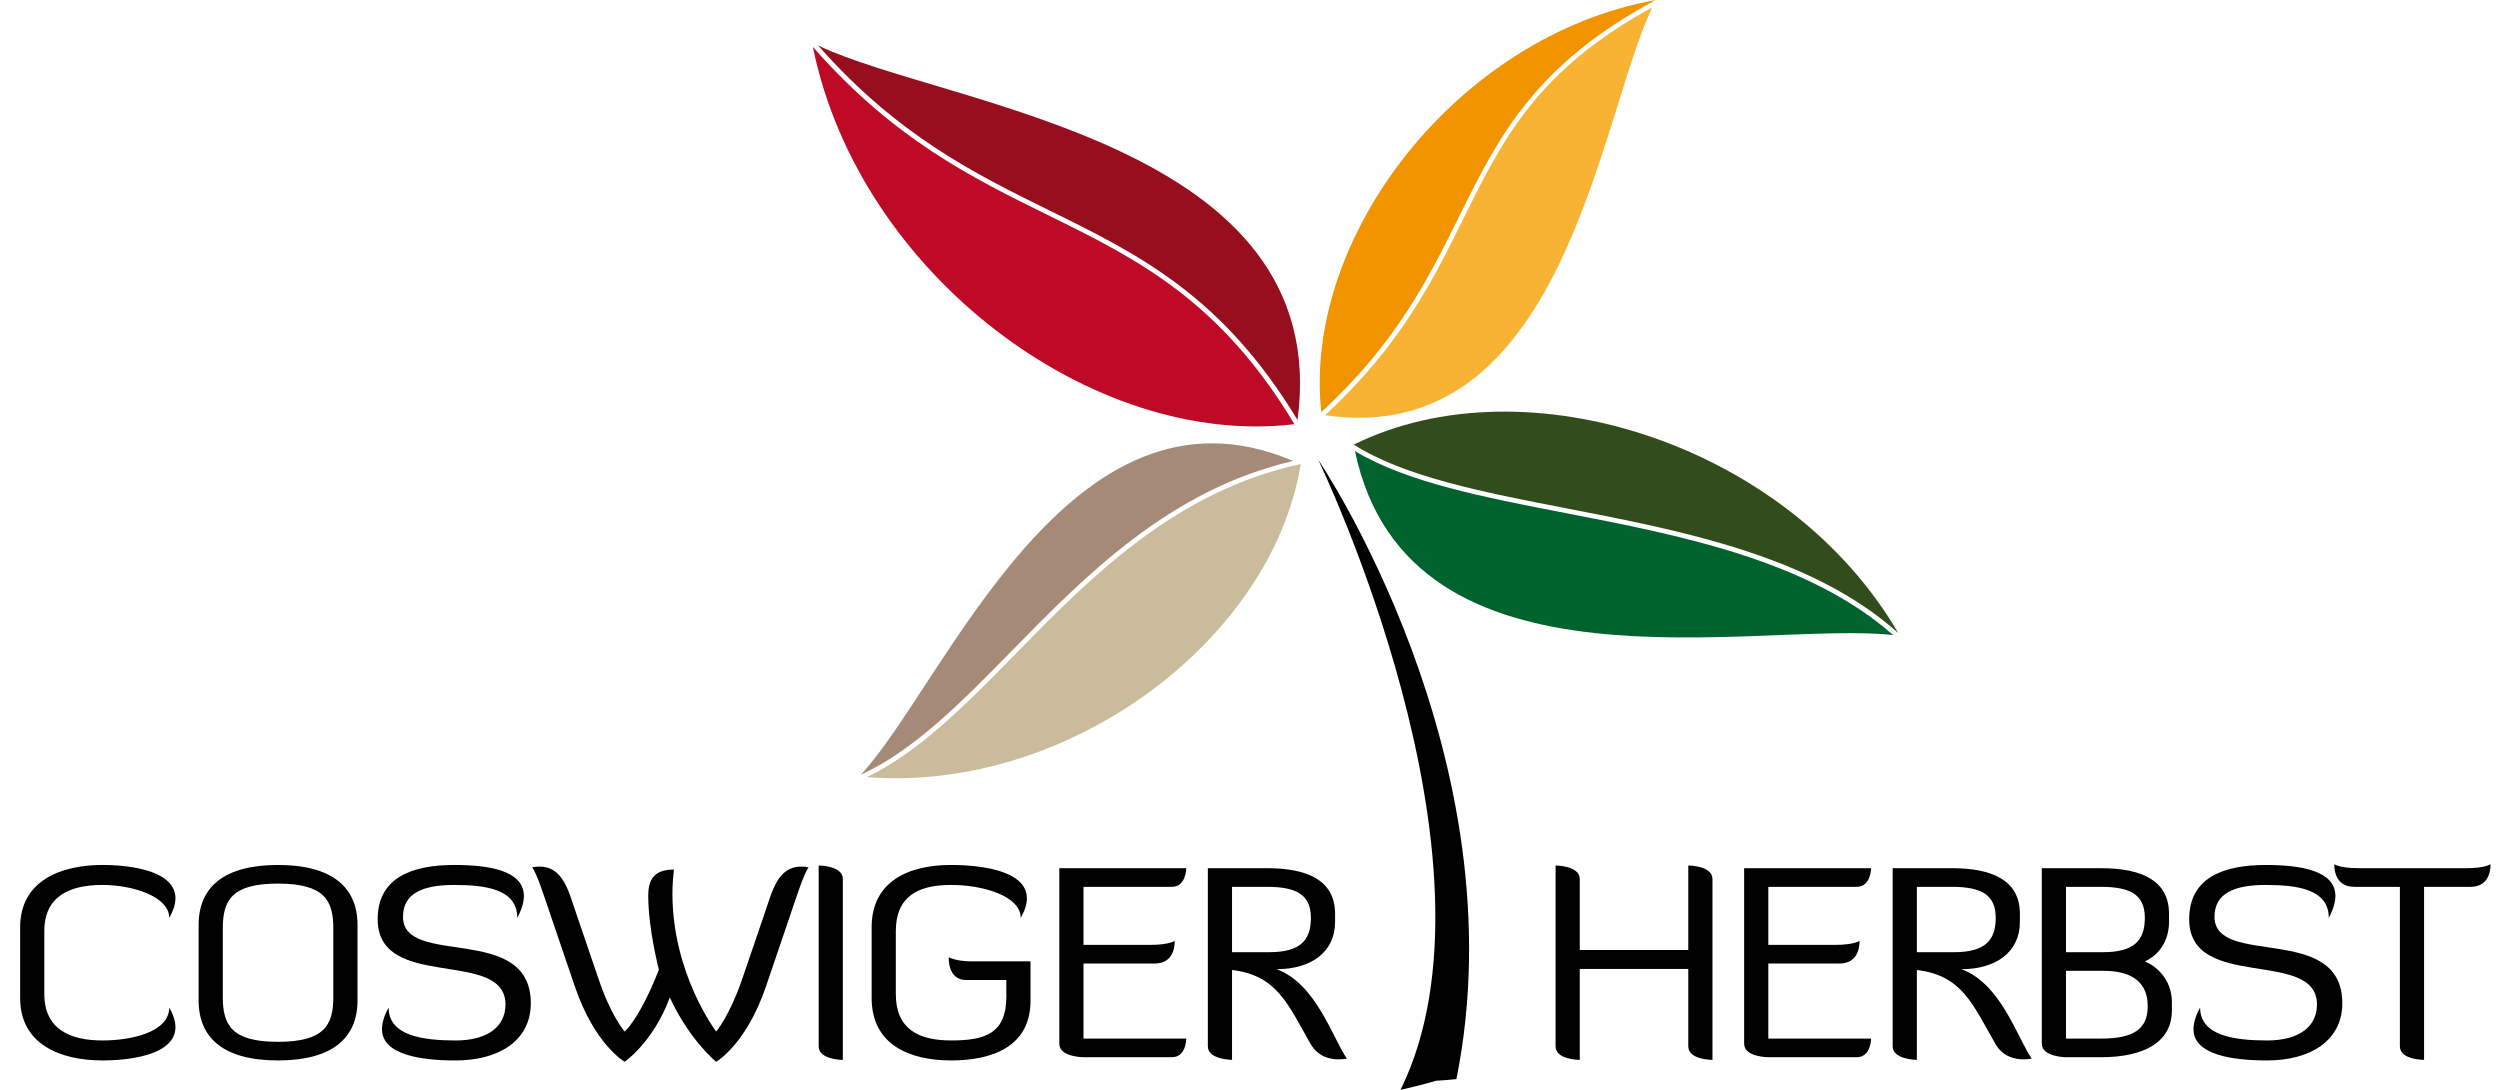 <?xml version="1.0" encoding="utf-8"?>
<!-- Generator: Adobe Illustrator 15.0.0, SVG Export Plug-In . SVG Version: 6.00 Build 0)  -->
<!DOCTYPE svg PUBLIC "-//W3C//DTD SVG 1.1//EN" "http://www.w3.org/Graphics/SVG/1.1/DTD/svg11.dtd">
<svg version="1.1" id="Ebene_1" xmlns="http://www.w3.org/2000/svg" xmlns:xlink="http://www.w3.org/1999/xlink" x="0px" y="0px"
	 width="389.247px" height="169.697px" viewBox="0 0 389.247 169.697" enable-background="new 0 0 389.247 169.697"
	 xml:space="preserve">
<g>
	<path d="M6.901,144.974v9.795c0,5.465,3.989,7.23,9.053,7.23c4.616,0,10.397-1.345,10.397-5.129
		c3.765,6.559-4.257,8.24-10.397,8.24c-6.588,0-12.817-2.522-12.817-9.711v-11.015c0-7.188,6.229-9.711,12.817-9.711
		c6.14,0,14.162,1.682,10.397,8.24c0-3.363-5.781-5.129-10.397-5.129C10.89,137.785,6.901,139.509,6.901,144.974z"/>
	<path d="M55.664,155.777c0,5.844-3.944,9.333-12.369,9.333c-8.47,0-12.369-3.489-12.369-9.333v-11.771
		c0-5.843,3.899-9.333,12.369-9.333c8.425,0,12.369,3.49,12.369,9.333V155.777z M51.899,144.554c0-4.372-1.389-6.979-8.649-6.979
		c-7.17,0-8.56,2.606-8.56,6.979v10.678c0,4.371,1.39,6.978,8.56,6.978c7.26,0,8.649-2.606,8.649-6.978V144.554z"/>
	<path d="M70.948,161.999c5.064,0,7.753-2.228,7.753-5.591c0-8.828-19.898-1.976-19.898-13.284c0-6.474,5.333-8.45,11.921-8.45
		c5.333,0,10.845,0.842,10.845,4.835c0,0.925-0.314,2.06-1.031,3.405c0-4.414-4.75-5.129-9.814-5.129
		c-4.84,0-7.977,1.262-7.977,4.961c0,7.944,19.898,0.883,19.898,13.452c0,5.927-5.109,8.912-11.697,8.912
		c-5.333,0-11.473-0.841-11.473-4.877c0-0.925,0.313-2.06,1.031-3.363C60.506,161.284,65.884,161.999,70.948,161.999z"/>
	<path d="M89.504,153.592l-3.72-10.93c-1.21-3.574-2.151-6.516-2.913-7.609c0,0,0.403-0.126,1.165-0.126
		c3.585,0,4.481,3.783,5.557,6.937l3.63,10.635c1.927,5.718,4.034,8.114,4.034,8.114s2.286-1.893,5.333-9.627
		c0,0-1.658-6.348-1.658-11.519c0-2.522,0.896-4.078,3.988-4.078c-0.134,1.262-0.224,2.522-0.224,3.742
		c0,12.527,6.812,21.481,6.812,21.481s2.062-2.396,4.033-8.114l3.63-10.635c1.075-3.153,1.972-6.937,5.557-6.937
		c0.762,0,1.165,0.126,1.165,0.126c-0.762,1.094-1.703,4.035-2.913,7.609l-3.72,10.93c-3.092,9.08-7.753,11.729-7.753,11.729
		s-4.123-3.321-7.215-10.005c-2.599,6.978-7.036,10.005-7.036,10.005S92.596,162.672,89.504,153.592z"/>
	<path d="M127.467,134.758c0,0,3.764,0,3.764,2.103v28.165c0,0-3.764,0-3.764-2.102V134.758z"/>
	<path d="M135.713,155.399v-11.015c0-7.188,5.781-9.711,12.369-9.711s14.61,1.682,10.845,8.24c0-3.363-5.781-5.129-10.845-5.129
		c-5.064,0-8.604,1.724-8.604,7.188v9.795c0,5.465,3.541,7.23,8.604,7.23c5.064,0,8.604-0.925,8.604-6.81v-2.606h-6.274
		c-2.913,0-2.689-3.531-2.689-3.531s1.165,0.63,3.451,0.63h9.277v6.138c0,7.021-5.781,9.291-12.369,9.291
		S135.713,162.588,135.713,155.399z"/>
	<path d="M168.699,150.019v11.687h15.999c0,0.168-0.045,2.9-2.241,2.9h-13.758c0,0-3.765,0-3.765-2.102v-27.325h19.764
		c0,0,0,2.901-2.241,2.901h-13.758v9.037h10.353c3.047,0,3.854-0.63,3.854-0.63c0,1.261-0.403,3.531-3.137,3.531H168.699z"/>
	<path d="M198.772,150.901c6.185,2.27,8.739,10.804,10.935,13.914c0,0-0.537,0.126-1.299,0.126c-1.255,0-3.183-0.378-4.348-2.396
		c-3.54-6.18-5.198-10.678-12.234-11.519v13.998c0,0-3.765-0.042-3.765-2.102v-27.745h9.232c6.14,0,10.577,1.808,10.577,7.104v1.262
		C207.87,148.295,204.061,150.901,198.772,150.901z M191.826,138.08v10.173h5.826c4.795,0,6.453-1.85,6.453-5.339
		c0-3.573-2.196-4.834-6.812-4.834H191.826z"/>
	<path d="M262.864,150.859h-16.896v14.166c0,0-3.765,0-3.765-2.102v-28.166c0,0,3.765,0,3.765,2.103v11.056h16.896v-13.158
		c0,0,3.765,0,3.765,2.103v28.165c0,0-3.765,0-3.765-2.102V150.859z"/>
	<path d="M275.325,150.019v11.687h15.999c0,0.168-0.045,2.9-2.241,2.9h-13.758c0,0-3.765,0-3.765-2.102v-27.325h19.764
		c0,0,0,2.901-2.241,2.901h-13.758v9.037h10.353c3.047,0,3.854-0.63,3.854-0.63c0,1.261-0.403,3.531-3.137,3.531H275.325z"/>
	<path d="M305.398,150.901c6.185,2.27,8.739,10.804,10.935,13.914c0,0-0.537,0.126-1.299,0.126c-1.255,0-3.183-0.378-4.348-2.396
		c-3.54-6.18-5.198-10.678-12.234-11.519v13.998c0,0-3.765-0.042-3.765-2.102v-27.745h9.232c6.14,0,10.576,1.808,10.576,7.104v1.262
		C314.496,148.295,310.687,150.901,305.398,150.901z M298.452,138.08v10.173h5.826c4.795,0,6.453-1.85,6.453-5.339
		c0-3.573-2.196-4.834-6.812-4.834H298.452z"/>
	<path d="M317.904,135.179h9.232c6.14,0,10.576,1.808,10.576,7.104v1.262c0,2.858-1.479,5.128-3.765,6.137
		c2.51,1.094,4.213,3.447,4.213,6.348v1.262c0,5.087-4.481,7.314-11.024,7.314h-5.513c0,0-3.72-0.042-3.72-2.102V135.179z
		 M321.669,138.08v10.173h5.826c4.795,0,6.453-1.85,6.453-5.339c0-3.573-2.196-4.834-6.812-4.834H321.669z M321.669,151.153v10.552
		h5.468c5.063,0,7.26-1.472,7.26-5.045c0-3.447-2.106-5.507-6.901-5.507H321.669z"/>
	<path d="M352.997,161.999c5.064,0,7.753-2.228,7.753-5.591c0-8.828-19.897-1.976-19.897-13.284c0-6.474,5.333-8.45,11.92-8.45
		c5.333,0,10.846,0.842,10.846,4.835c0,0.925-0.313,2.06-1.031,3.405c0-4.414-4.75-5.129-9.814-5.129
		c-4.84,0-7.977,1.262-7.977,4.961c0,7.944,19.897,0.883,19.897,13.452c0,5.927-5.108,8.912-11.696,8.912
		c-5.333,0-11.473-0.841-11.473-4.877c0-0.925,0.313-2.06,1.03-3.363C342.555,161.284,347.933,161.999,352.997,161.999z"/>
	<path d="M377.424,138.08v26.945c0,0-3.765,0-3.765-2.102V138.08h-7.081c-2.733,0-3.137-2.271-3.137-3.531
		c0,0,0.807,0.63,3.854,0.63h16.627c3.047,0,3.854-0.63,3.854-0.63c0,1.261-0.403,3.531-3.137,3.531H377.424z"/>
</g>
<g>
	<path d="M218.057,169.697c8.778-2.069,2.752-1.096,8.702-1.677c10.057-49.923-21.515-96.443-21.515-96.443
		S235.52,134.254,218.057,169.697z"/>
</g>
<path fill="#A48A77" d="M157.641,101.227c11.497-11.732,24.507-24.968,43.686-29.456c-34.88-14.875-54.303,34.929-67.306,48.86
	C142.409,116.768,149.821,109.209,157.641,101.227z"/>
<path fill="#CBBB9D" d="M158.177,101.752c-7.667,7.825-14.946,15.242-23.186,19.244c31.36,2.454,63.11-21.348,67.518-48.708
	c-0.016-0.007-0.03-0.013-0.046-0.02C182.96,76.479,169.795,89.895,158.177,101.752z"/>
<path fill="#324D1B" d="M295.559,98.568c-17.086-29.348-57.973-42.569-84.782-29.344c7.906,5.031,20.156,7.414,33.114,9.924
	C261.909,82.639,282.184,86.565,295.559,98.568z"/>
<path fill="#00632E" d="M210.966,70.235c8.336,39.648,62.982,26.321,83.795,28.642c-13.228-11.664-33.223-15.547-51.013-18.992
	C231.04,77.424,219,75.088,210.966,70.235z"/>
<path fill="#970F1F" d="M163.448,32.797c13.822,6.801,26.881,13.234,38.578,32.607c5.789-43.355-54.428-48.737-74.641-58.311
	C139.783,21.133,151.811,27.071,163.448,32.797z"/>
<path fill="#BE0A26" d="M163.117,33.47c-11.784-5.798-23.965-11.806-36.552-26.167c7.153,35.28,43.5,62.551,74.972,58.74
	C189.915,46.658,176.897,40.25,163.117,33.47z"/>
<path fill="#F8B334" d="M227.877,33.997c-4.803,9.709-9.782,19.746-21.564,30.652c37.099,5.384,42.553-45.846,50.941-63.495
	C239.271,10.979,233.977,21.666,227.877,33.997z"/>
<path fill="#F29400" d="M227.204,33.664C233.202,21.537,238.877,10.079,257.813,0c-30.795,5.509-55.037,36.802-52.091,64.175
	C217.463,53.333,222.421,43.335,227.204,33.664z"/>
</svg>
